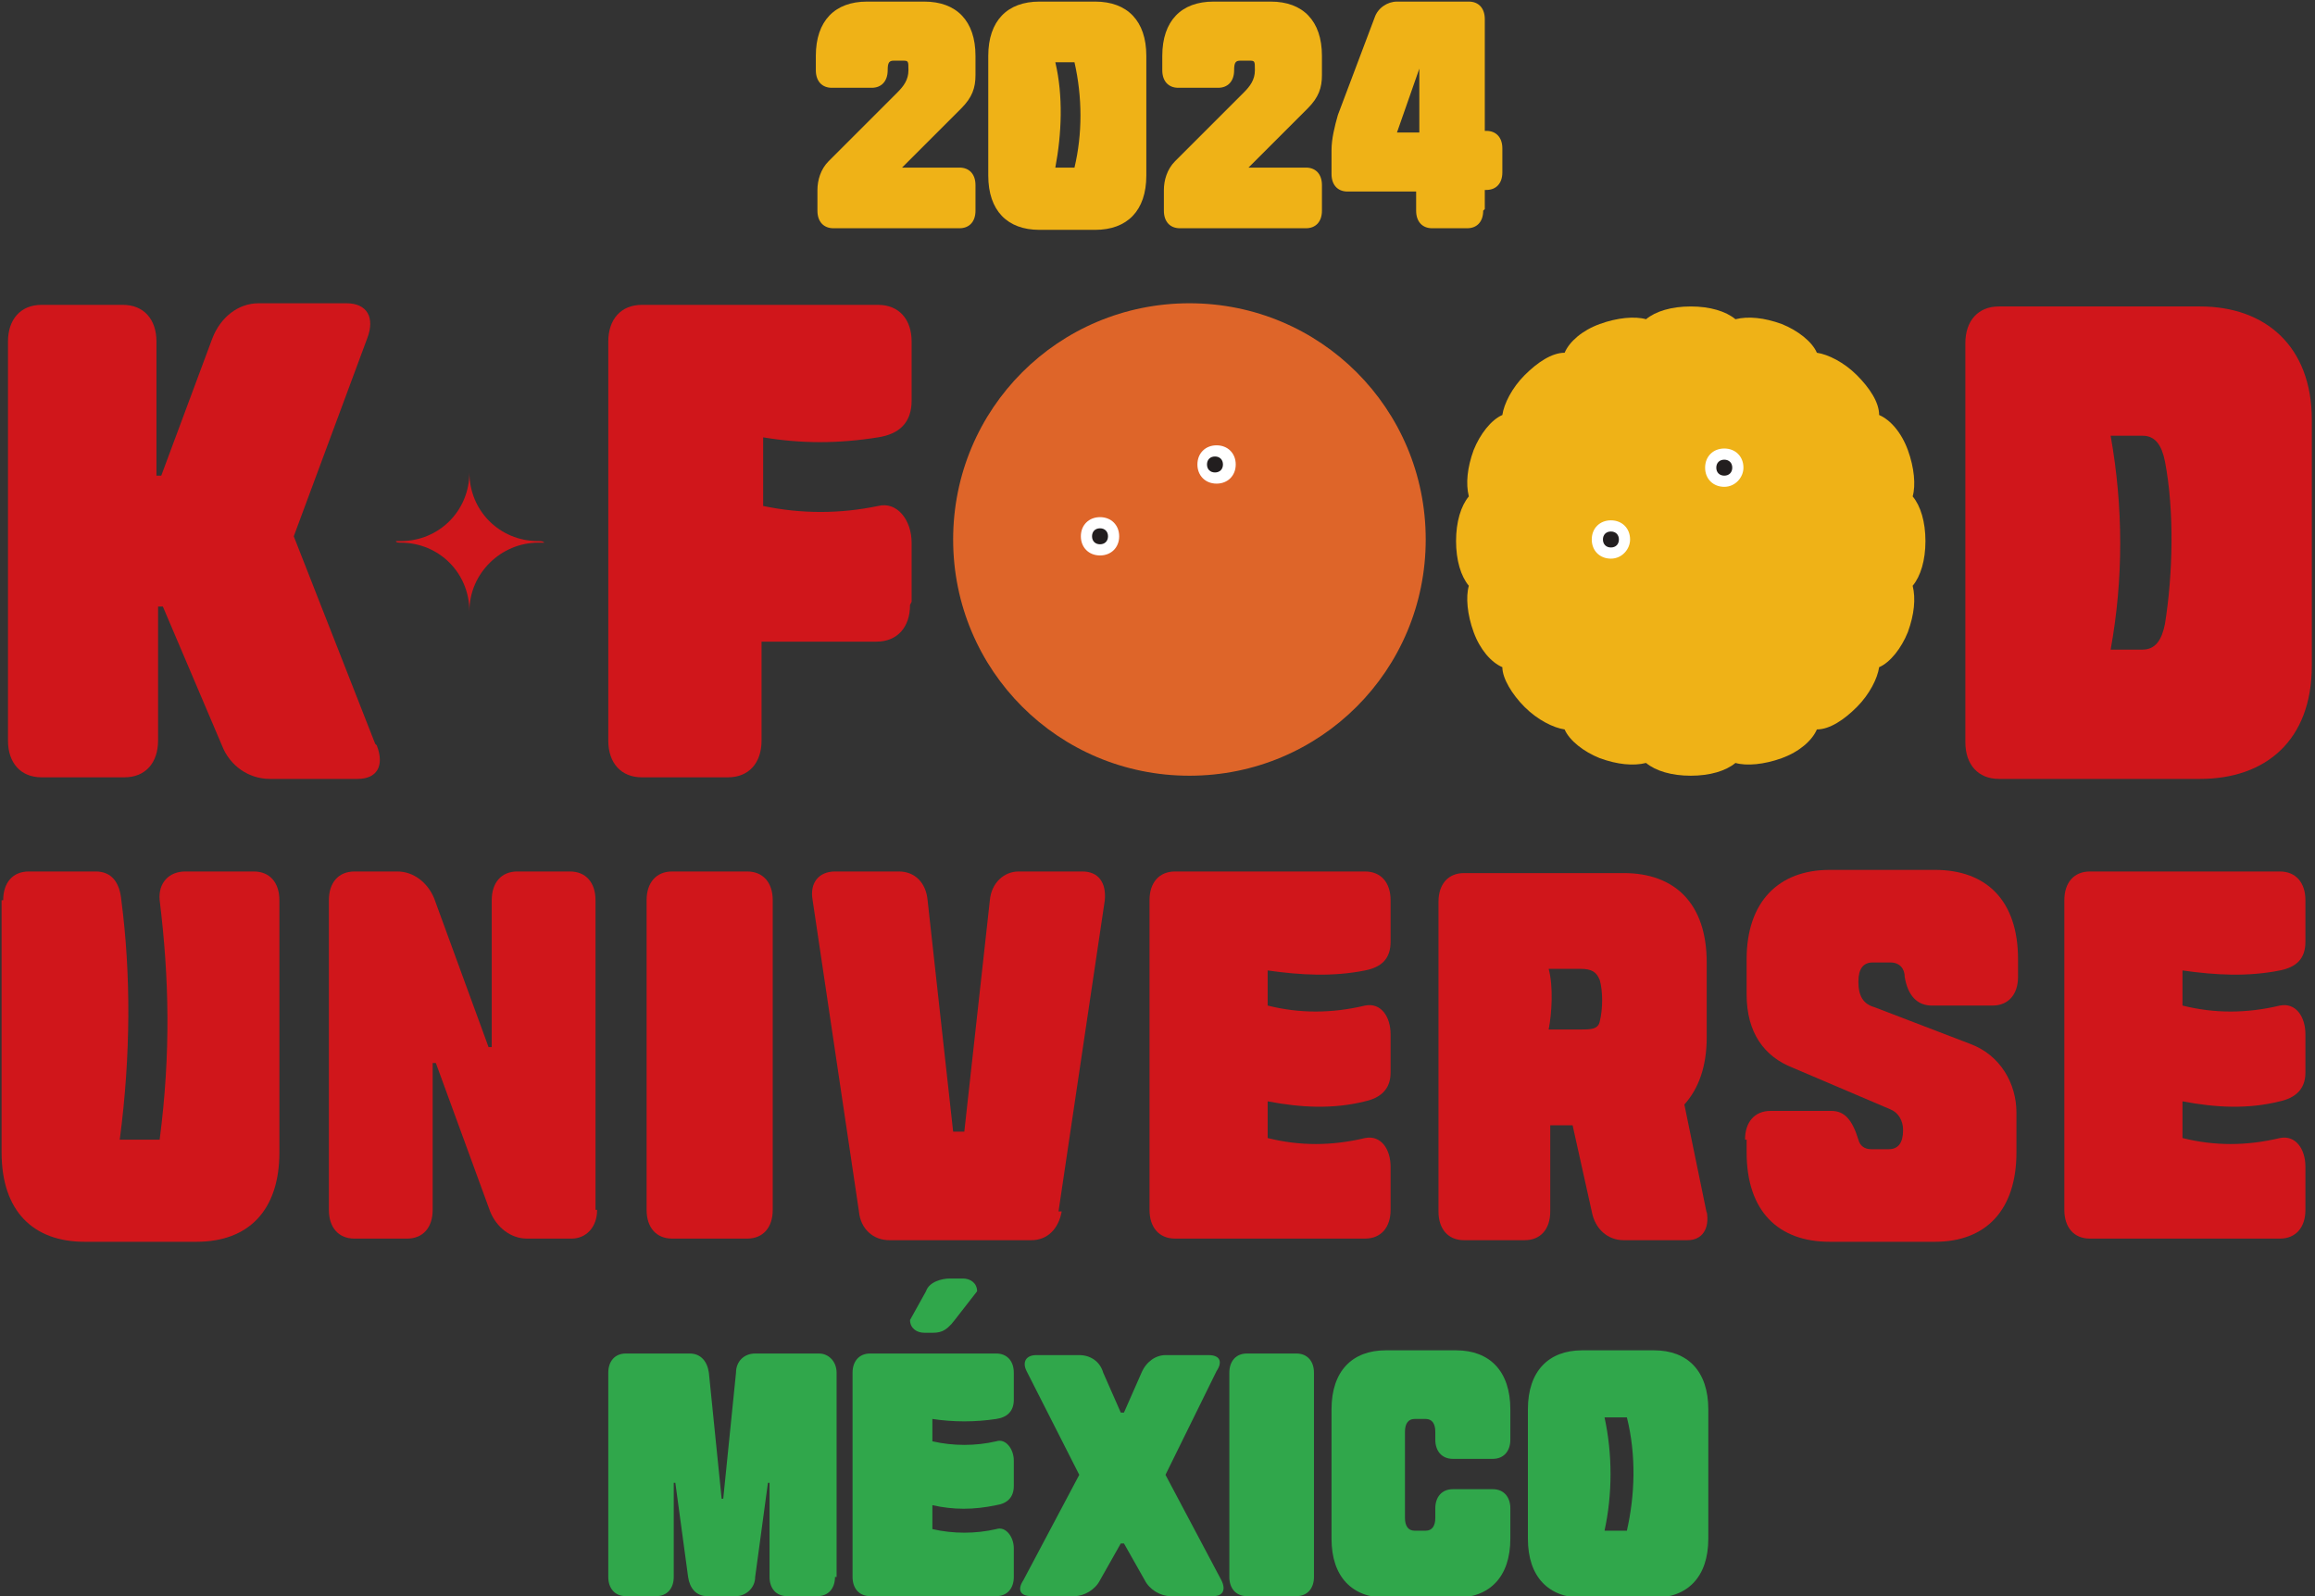 <?xml version="1.0" encoding="UTF-8"?>
<svg xmlns="http://www.w3.org/2000/svg" version="1.1" viewBox="0 0 145 100" width="145px" height="100px">
  <rect x="0" y="0" width="145" height="100" fill="#333333" stroke="none"/>
  <defs>
    <style>
      .cls-1 {
        fill: #de6529;
      }

      .cls-2 {
        fill: #30a74b;
      }

      .cls-3 {
        fill: #d0161b;
      }

      .cls-4 {
        fill: #fff;
      }

      .cls-5 {
        fill: #efb217;
      }

      .cls-6 {
        fill: #221e1f;
      }
    </style>
  </defs>
  <!-- Generator: Adobe Illustrator 28.6.0, SVG Export Plug-In . SVG Version: 1.2.0 Build 709)  -->
  <g>
    <g id="_레이어_1" data-name="레이어_1">
      <g>
        <g>
          <g>
            <path class="cls-3" d="M23.6,46.7c.5,1.3,0,2.1-1.2,2.1h-5.5c-1.3,0-2.5-.8-3-2.1l-3.7-8.7h-.3v8.4c0,1.4-.8,2.3-2.1,2.3H2.6c-1.3,0-2.1-.9-2.1-2.3v-25c0-1.4.8-2.3,2.1-2.3h5.1c1.3,0,2.1.9,2.1,2.3v8.4h.3l3.2-8.6c.5-1.3,1.6-2.2,2.9-2.2h5.5c1.3,0,1.8.9,1.3,2.2l-4.6,12.4,5.1,13Z"/>
            <path class="cls-3" d="M57,37.9c0,1.4-.8,2.3-2.1,2.3h-7.2v6.2c0,1.4-.8,2.3-2.1,2.3h-5.4c-1.3,0-2.1-.9-2.1-2.3v-25c0-1.4.8-2.3,2.1-2.3h14.8c1.3,0,2.1.9,2.1,2.3v3.7c0,1.4-.8,2.1-2.1,2.3-2.5.4-4.8.4-7.2,0v4.3c2.4.5,4.8.5,7.2,0,1.2-.3,2.1.9,2.1,2.3v3.7Z"/>
            <path class="cls-3" d="M125.2,48.8c-1.3,0-2.1-.9-2.1-2.3v-25c0-1.4.8-2.3,2.1-2.3h12.6c4.1,0,7,2.5,7,7.1v15.4c0,4.7-2.9,7.1-7,7.1h-12.6ZM134.2,40.7c.8,0,1.2-.6,1.4-1.6.5-3.1.6-7.1,0-10.2-.2-1-.6-1.6-1.4-1.6h-2c.8,4.5.8,9,0,13.4h2Z"/>
            <path class="cls-3" d="M33.7,33.9c-2.4,0-4.3-1.9-4.3-4.3s0,0,0,0h0s0,0,0,0c0,2.4-1.9,4.3-4.3,4.3s-.2,0-.3,0h0c0,.1.2.1.3.1,2.4,0,4.3,1.9,4.3,4.3h0c0-2.4,2-4.3,4.3-4.3s.2,0,.4,0h0c-.1-.1-.2-.1-.4-.1Z"/>
          </g>
          <g>
            <path class="cls-5" d="M120.6,33.9c0-1.2-.3-2.2-.8-2.8.2-.7.1-1.8-.3-2.9-.4-1.1-1.1-1.9-1.8-2.2,0-.8-.6-1.7-1.4-2.5-.8-.8-1.8-1.3-2.5-1.4-.3-.7-1.2-1.4-2.2-1.8-1.1-.4-2.1-.5-2.9-.3-.6-.5-1.6-.8-2.8-.8s-2.2.3-2.8.8c-.7-.2-1.8-.1-2.9.3-1.1.4-1.9,1.1-2.2,1.8-.8,0-1.7.6-2.5,1.4-.8.8-1.3,1.8-1.4,2.5-.7.3-1.4,1.2-1.8,2.2-.4,1.1-.5,2.1-.3,2.9-.5.6-.8,1.6-.8,2.8s.3,2.2.8,2.8c-.2.7-.1,1.8.3,2.9.4,1.1,1.1,1.9,1.8,2.2,0,.7.6,1.7,1.4,2.5.8.8,1.8,1.3,2.5,1.4.3.7,1.2,1.4,2.2,1.8,1.1.4,2.1.5,2.9.3.6.5,1.6.8,2.8.8s2.2-.3,2.8-.8c.7.2,1.8.1,2.9-.3,1.1-.4,1.9-1.1,2.2-1.8.8,0,1.7-.6,2.5-1.4.8-.8,1.3-1.8,1.4-2.5.7-.3,1.4-1.2,1.8-2.2.4-1.1.5-2.1.3-2.9.5-.6.8-1.6.8-2.8"/>
            <g>
              <path class="cls-4" d="M102.1,33.8c0,.6-.5,1.2-1.2,1.2s-1.2-.5-1.2-1.2.5-1.2,1.2-1.2,1.2.5,1.2,1.2"/>
              <path class="cls-6" d="M101.4,33.8c0,.3-.2.5-.5.5s-.5-.2-.5-.5.2-.5.5-.5.5.2.5.5"/>
              <path class="cls-4" d="M109.2,29.3c0,.6-.5,1.2-1.2,1.2s-1.2-.5-1.2-1.2.5-1.2,1.2-1.2,1.2.5,1.2,1.2"/>
              <path class="cls-6" d="M108.5,29.3c0,.3-.2.5-.5.5s-.5-.2-.5-.5.2-.5.5-.5.5.2.5.5"/>
            </g>
          </g>
          <g>
            <path class="cls-1" d="M89.3,33.8c0,8.2-6.6,14.8-14.8,14.8s-14.8-6.6-14.8-14.8,6.6-14.8,14.8-14.8,14.8,6.6,14.8,14.8"/>
            <g>
              <path class="cls-4" d="M70.1,33.6c0,.7-.5,1.2-1.2,1.2s-1.2-.5-1.2-1.2.5-1.2,1.2-1.2,1.2.5,1.2,1.2"/>
              <path class="cls-6" d="M69.4,33.6c0,.3-.2.5-.5.5s-.5-.2-.5-.5.2-.5.5-.5.5.2.5.5"/>
              <path class="cls-4" d="M77.4,29.1c0,.7-.5,1.2-1.2,1.2s-1.2-.5-1.2-1.2.5-1.2,1.2-1.2,1.2.5,1.2,1.2"/>
              <path class="cls-6" d="M76.6,29.1c0,.3-.2.5-.5.5s-.5-.2-.5-.5.2-.5.5-.5.5.2.5.5"/>
            </g>
          </g>
          <g>
            <path class="cls-3" d="M.2,56.4c0-1.1.6-1.8,1.6-1.8h4.2c1,0,1.5.7,1.6,1.8.6,4.6.6,9.7-.1,15h2.5c.7-5.4.6-10.1,0-15-.1-1.1.6-1.8,1.6-1.8h4.3c1,0,1.6.7,1.6,1.8v15.8c0,3.6-1.9,5.6-5.2,5.6h-7c-3.2,0-5.2-1.9-5.2-5.6v-15.8Z"/>
            <path class="cls-3" d="M37.4,75.8c0,1.1-.7,1.8-1.6,1.8h-2.8c-1,0-1.9-.7-2.3-1.7l-3.4-9.3h-.2v9.2c0,1.1-.6,1.8-1.6,1.8h-3.3c-1,0-1.6-.7-1.6-1.8v-19.4c0-1.1.6-1.8,1.6-1.8h2.7c1,0,1.9.7,2.3,1.7l3.4,9.3h.2v-9.2c0-1.1.6-1.8,1.6-1.8h3.3c1,0,1.6.7,1.6,1.8v19.4Z"/>
            <path class="cls-3" d="M48.4,75.8c0,1.1-.6,1.8-1.6,1.8h-4.7c-1,0-1.6-.7-1.6-1.8v-19.4c0-1.1.6-1.8,1.6-1.8h4.7c1,0,1.6.7,1.6,1.8v19.4Z"/>
            <path class="cls-3" d="M66.5,75.9c-.2,1.1-.9,1.8-1.9,1.8h-8.9c-1,0-1.8-.7-1.9-1.8l-2.9-19.5c-.2-1.1.4-1.8,1.4-1.8h4c1,0,1.7.7,1.8,1.8l1.6,14.5h.7l1.6-14.5c.1-1.1.9-1.8,1.8-1.8h4c1,0,1.5.7,1.4,1.8l-2.9,19.5Z"/>
            <path class="cls-3" d="M87.1,75.8c0,1.1-.6,1.8-1.6,1.8h-11.9c-1,0-1.6-.7-1.6-1.8v-19.4c0-1.1.6-1.8,1.6-1.8h11.9c1,0,1.6.7,1.6,1.8v2.6c0,1.1-.6,1.6-1.6,1.8-2,.4-4,.3-6.1,0v2.2c2,.5,4,.5,6.1,0,1-.2,1.6.7,1.6,1.8v2.4c0,1.1-.7,1.6-1.6,1.8-2,.5-4,.4-6.1,0v2.3c2,.5,4,.5,6.1,0,1-.2,1.6.7,1.6,1.8v2.6Z"/>
            <path class="cls-3" d="M106.9,75.9c.2,1.1-.3,1.8-1.2,1.8h-4c-1,0-1.8-.7-2-1.8l-1.2-5.4h-1.4v5.4c0,1.1-.6,1.8-1.6,1.8h-3.8c-1,0-1.6-.7-1.6-1.8v-19.4c0-1.1.6-1.8,1.6-1.8h10c3.2,0,5.2,1.9,5.2,5.6v4.7c0,1.8-.5,3.2-1.4,4.2l1.4,6.8ZM99,64.5c.6,0,1.1,0,1.2-.5.2-.8.2-1.9,0-2.6-.2-.5-.5-.7-1.2-.7h-2c.3,1.1.2,2.8,0,3.8h2Z"/>
            <path class="cls-3" d="M109.3,71.4c0-1.1.6-1.8,1.6-1.8h3.8c.8,0,1.3.5,1.7,1.8.1.4.4.6.8.6h1.1c.6,0,.9-.4.9-1.2h0c0-.6-.3-1.1-.8-1.3l-6.1-2.6c-1.8-.7-2.9-2.2-2.9-4.6v-2.2c0-3.6,2-5.6,5.2-5.6h6.6c3.2,0,5.2,1.9,5.2,5.6v1.1c0,1.1-.6,1.8-1.6,1.8h-3.8c-.9,0-1.5-.6-1.7-1.8,0-.5-.3-.9-.9-.9h-1.1c-.6,0-.9.4-.9,1.2h0c0,.9.3,1.4,1,1.6l6,2.3c1.9.7,2.9,2.5,2.9,4.3v2.5c0,3.6-1.9,5.6-5.1,5.6h-6.6c-3.2,0-5.2-1.9-5.2-5.6v-.8Z"/>
            <path class="cls-3" d="M144.4,75.8c0,1.1-.6,1.8-1.6,1.8h-11.9c-1,0-1.6-.7-1.6-1.8v-19.4c0-1.1.6-1.8,1.6-1.8h11.9c1,0,1.6.7,1.6,1.8v2.6c0,1.1-.6,1.6-1.6,1.8-2,.4-4,.3-6.1,0v2.2c2,.5,4,.5,6.1,0,1-.2,1.6.7,1.6,1.8v2.4c0,1.1-.7,1.6-1.6,1.8-2,.5-4,.4-6.1,0v2.3c2,.5,4,.5,6.1,0,1-.2,1.6.7,1.6,1.8v2.6Z"/>
          </g>
        </g>
        <g>
          <path class="cls-5" d="M61.1,13.2c0,.7-.4,1.1-1,1.1h-7.9c-.6,0-1-.4-1-1.1v-1.3c0-.6.2-1.3.7-1.8l4.3-4.3c.4-.4.7-.8.7-1.4s0-.6-.4-.6h-.5c-.3,0-.4.1-.4.6,0,.7-.4,1.1-1,1.1h-2.5c-.6,0-1-.4-1-1.1v-.9c0-2.2,1.2-3.4,3.2-3.4h3.6c2,0,3.2,1.2,3.2,3.4v1.2c0,.8-.2,1.4-.9,2.1l-3.7,3.7h3.6c.6,0,1,.4,1,1.1v1.6Z"/>
          <path class="cls-5" d="M71.8,11c0,2.2-1.2,3.4-3.2,3.4h-3.5c-2,0-3.2-1.2-3.2-3.4V3.5c0-2.2,1.2-3.4,3.2-3.4h3.5c2,0,3.2,1.2,3.2,3.4v7.5ZM67.3,10.5c.5-2.1.5-4.4,0-6.6h-1.2c.5,2.1.4,4.5,0,6.6h1.1Z"/>
          <path class="cls-5" d="M82.8,13.2c0,.7-.4,1.1-1,1.1h-7.9c-.6,0-1-.4-1-1.1v-1.3c0-.6.2-1.3.7-1.8l4.3-4.3c.4-.4.7-.8.7-1.4s0-.6-.4-.6h-.5c-.3,0-.4.1-.4.6,0,.7-.4,1.1-1,1.1h-2.5c-.6,0-1-.4-1-1.1v-.9c0-2.2,1.2-3.4,3.2-3.4h3.6c2,0,3.2,1.2,3.2,3.4v1.2c0,.8-.2,1.4-.9,2.1l-3.7,3.7h3.6c.6,0,1,.4,1,1.1v1.6Z"/>
          <path class="cls-5" d="M92.9,13.2c0,.7-.4,1.1-1,1.1h-2.2c-.6,0-1-.4-1-1.1v-1.2h-4.3c-.6,0-1-.4-1-1.1v-1.5c0-.7.2-1.5.4-2.2l2.3-6.1c.2-.6.8-1,1.4-1h4.5c.6,0,1,.4,1,1.1v7h.1c.6,0,1,.4,1,1.1v1.5c0,.7-.4,1.1-1,1.1h-.1v1.2ZM88.9,8.3v-4l-1.4,4h1.4Z"/>
        </g>
        <g>
          <g>
            <path class="cls-2" d="M52.3,98.8c0,.7-.4,1.2-1.1,1.2h-1.9c-.7,0-1.1-.5-1.1-1.2v-5.9h-.1l-.8,5.9c0,.7-.6,1.2-1.2,1.2h-1.8c-.7,0-1.1-.5-1.2-1.2l-.8-5.9h-.1v5.9c0,.7-.4,1.2-1.1,1.2h-1.9c-.7,0-1.1-.5-1.1-1.2v-12.8c0-.7.4-1.2,1.1-1.2h4c.7,0,1.1.5,1.2,1.2l.8,7.9h.1l.8-7.9c0-.7.5-1.2,1.2-1.2h4c.6,0,1.1.5,1.1,1.2v12.8Z"/>
            <path class="cls-2" d="M63.5,98.8c0,.7-.4,1.2-1.1,1.2h-7.9c-.7,0-1.1-.5-1.1-1.2v-12.8c0-.7.4-1.2,1.1-1.2h7.9c.7,0,1.1.5,1.1,1.2v1.7c0,.7-.4,1.1-1.1,1.2-1.3.2-2.7.2-4,0v1.4c1.3.3,2.7.3,4,0,.6-.2,1.1.5,1.1,1.2v1.6c0,.7-.4,1.1-1.1,1.2-1.4.3-2.7.3-4,0v1.5c1.3.3,2.7.3,4,0,.6-.2,1.1.5,1.1,1.2v1.7Z"/>
            <path class="cls-2" d="M76.5,99c.3.6.1,1-.5,1h-2.7c-.6,0-1.3-.4-1.6-1l-1.3-2.3h-.2l-1.3,2.3c-.3.6-1,1-1.6,1h-2.7c-.7,0-.9-.4-.5-1l3.5-6.6-3.3-6.5c-.3-.6,0-1,.6-1h2.7c.7,0,1.3.4,1.5,1.1l1.1,2.5h.2l1.1-2.5c.3-.7.9-1.1,1.5-1.1h2.7c.7,0,.9.4.5,1l-3.2,6.5,3.5,6.6Z"/>
            <path class="cls-2" d="M82.3,98.8c0,.7-.4,1.2-1.1,1.2h-3.1c-.7,0-1.1-.5-1.1-1.2v-12.8c0-.7.4-1.2,1.1-1.2h3.1c.7,0,1.1.5,1.1,1.2v12.8Z"/>
            <path class="cls-2" d="M94.6,90.2c0,.7-.4,1.2-1.1,1.2h-2.5c-.7,0-1.1-.5-1.1-1.2v-.5c0-.5-.2-.8-.6-.8h-.7c-.4,0-.6.3-.6.8v5.4c0,.5.2.8.6.8h.7c.4,0,.6-.3.6-.8v-.6c0-.7.4-1.2,1.1-1.2h2.5c.7,0,1.1.5,1.1,1.2v1.9c0,2.4-1.3,3.7-3.4,3.7h-4.4c-2.1,0-3.4-1.3-3.4-3.7v-8.1c0-2.4,1.3-3.7,3.4-3.7h4.4c2.1,0,3.4,1.3,3.4,3.7v1.8Z"/>
            <path class="cls-2" d="M107,96.4c0,2.4-1.3,3.7-3.4,3.7h-4.5c-2.1,0-3.4-1.3-3.4-3.7v-8.1c0-2.4,1.3-3.7,3.4-3.7h4.5c2.1,0,3.4,1.3,3.4,3.7v8.1ZM101.9,95.9c.5-2.2.6-4.7,0-7.1h-1.4c.5,2.3.5,4.8,0,7.1h1.4Z"/>
          </g>
          <path class="cls-2" d="M57.9,83.5c-.5,0-.9-.3-.9-.8l1-1.8c.2-.6,1-.8,1.5-.8h.8c.5,0,.9.3.9.8l-1.4,1.8c-.6.8-1,.8-1.5.8h-.5Z"/>
        </g>
      </g>
    </g>
  </g>
</svg>